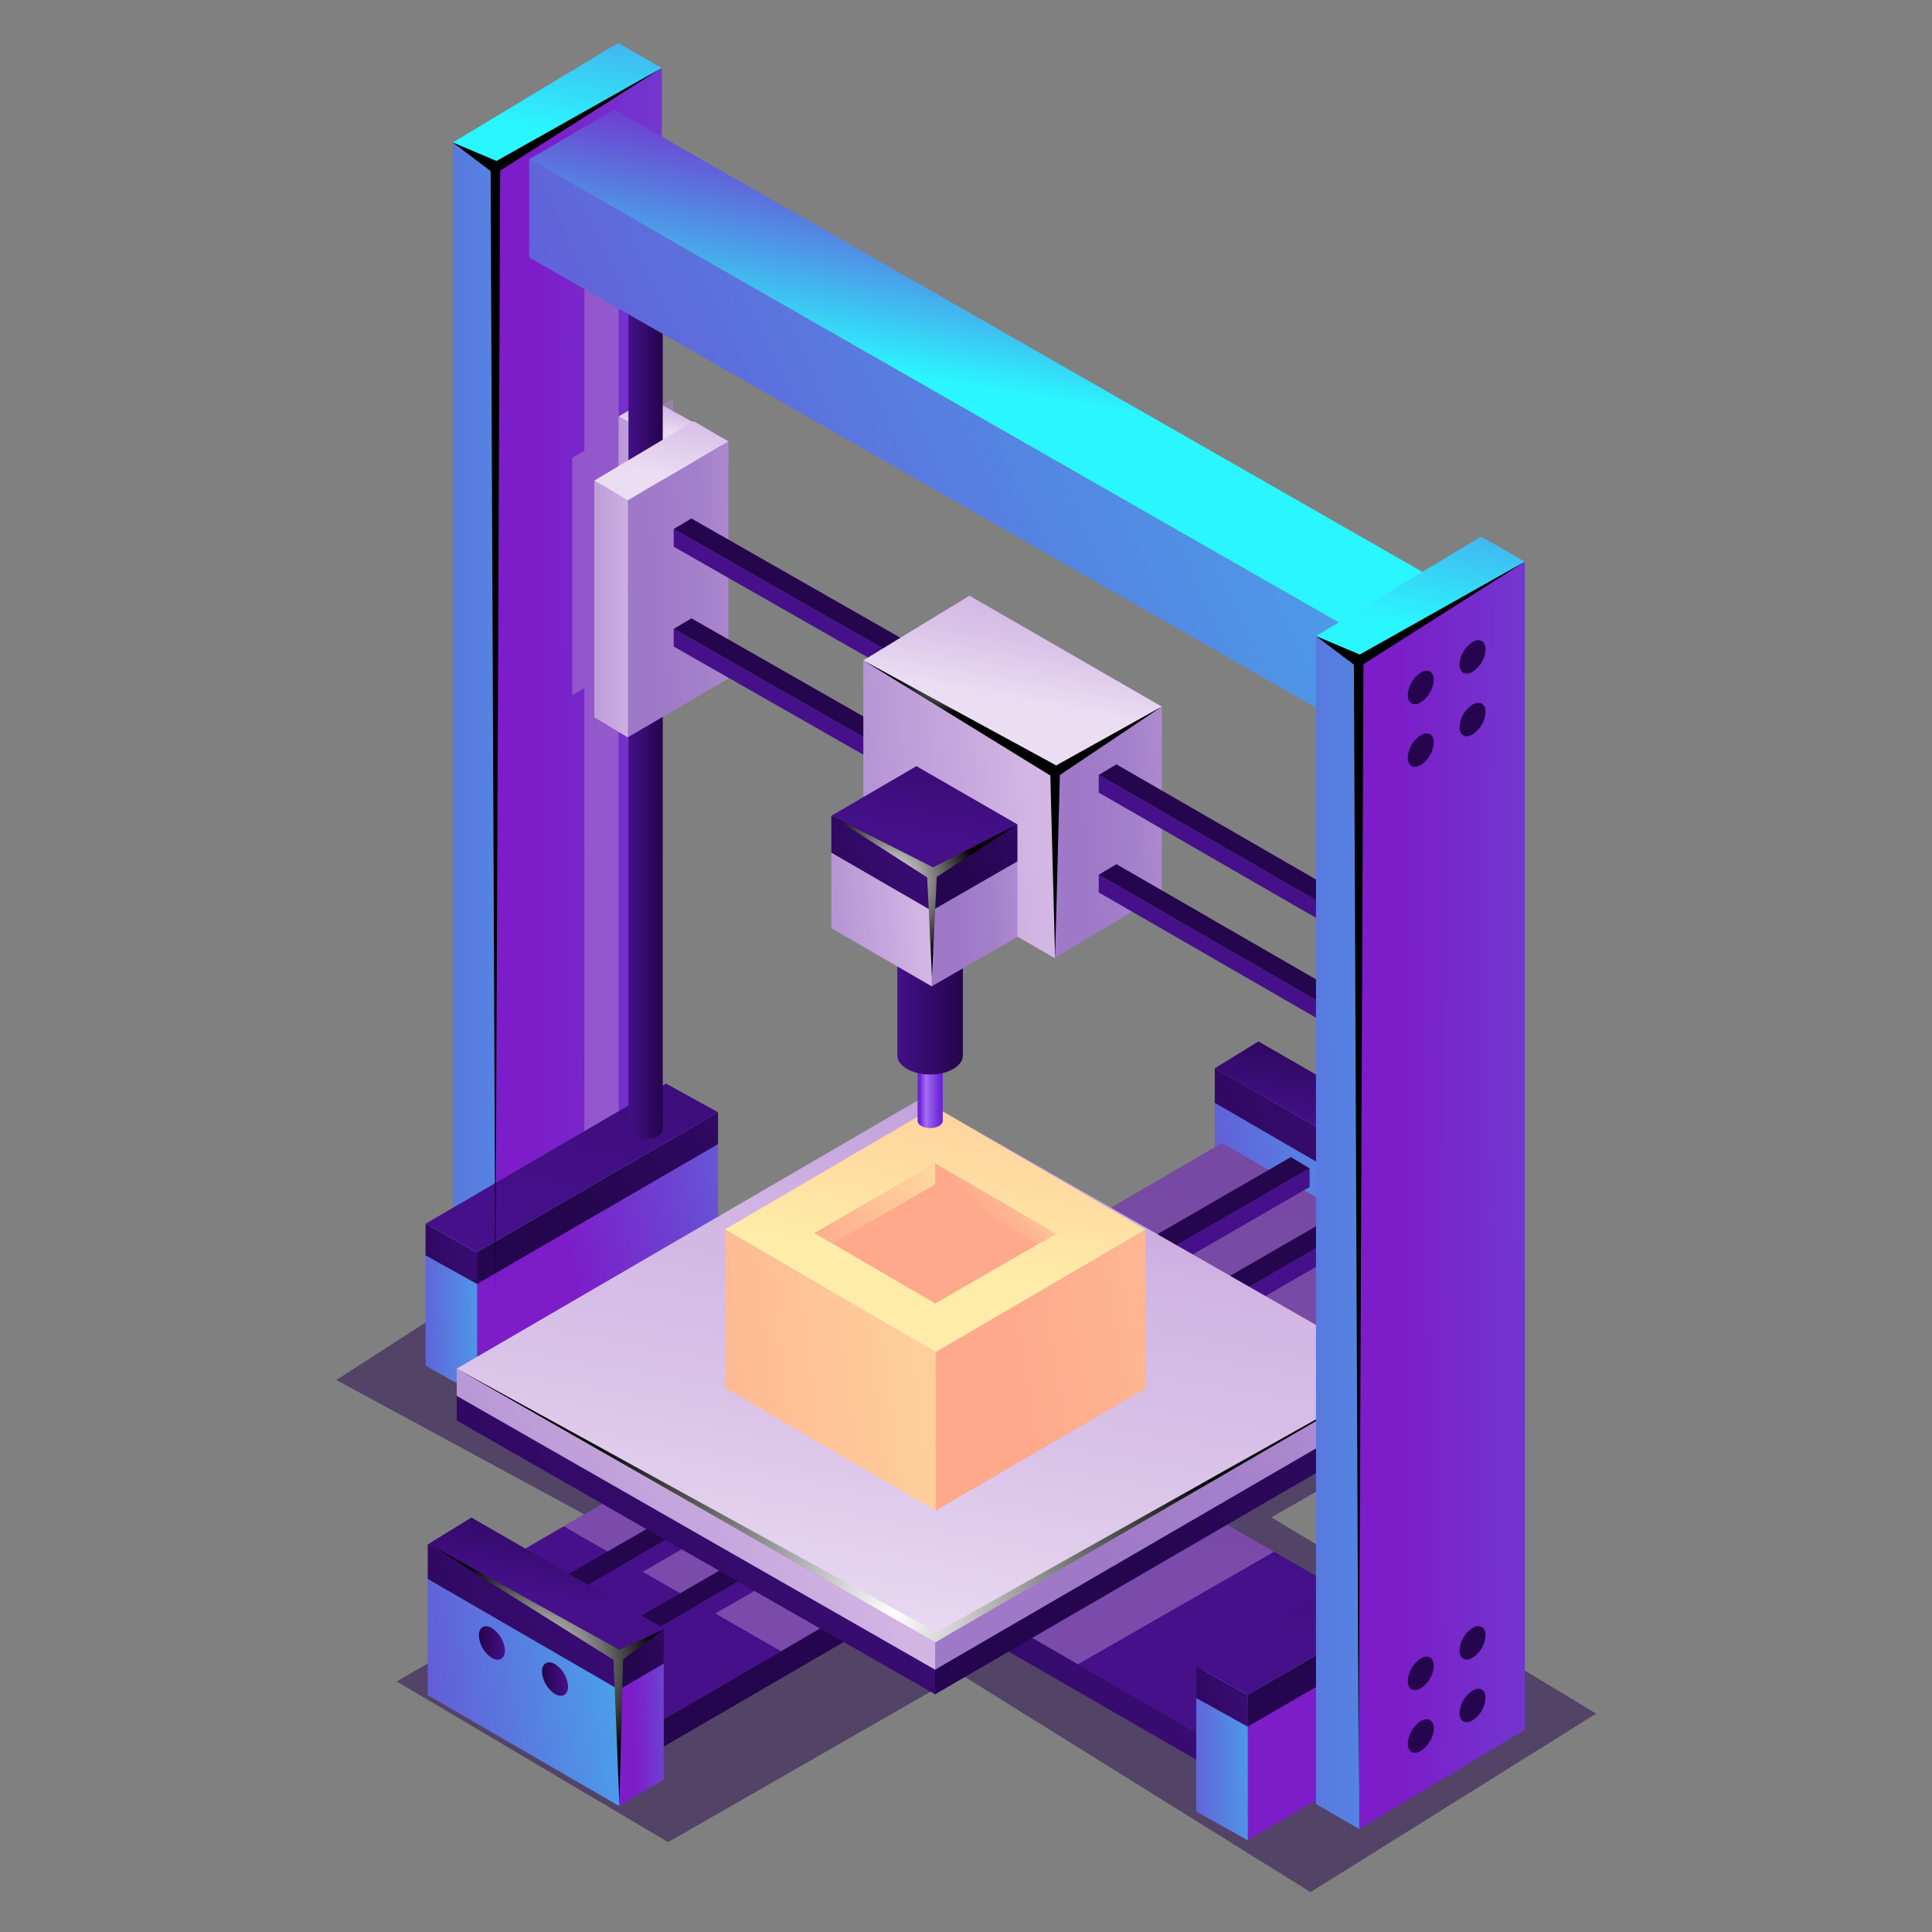 <?xml version="1.0" encoding="UTF-8"?>
<svg xmlns="http://www.w3.org/2000/svg" xmlns:xlink="http://www.w3.org/1999/xlink" width="270pt" height="270pt" viewBox="0 0 270 270" version="1.1">
<rect x="0" y="0" width="270" height="270" fill="#808080" stroke="none"/>
<defs>
<filter id="alpha" filterUnits="objectBoundingBox" x="0%" y="0%" width="100%" height="100%">
  <feColorMatrix type="matrix" in="SourceGraphic" values="0 0 0 0 1 0 0 0 0 1 0 0 0 0 1 0 0 0 1 0"/>
</filter>
<mask id="mask0">
  <g filter="url(#alpha)">
<rect x="0" y="0" width="270" height="270" style="fill:rgb(0%,0%,0%);fill-opacity:0.502;stroke:none;"/>
  </g>
</mask>
<clipPath id="clip1">
  <rect x="0" y="0" width="270" height="270"/>
</clipPath>
<g id="surface5" clip-path="url(#clip1)">
<path style=" stroke:none;fill-rule:nonzero;fill:rgb(14.51%,1.961%,30.196%);fill-opacity:1;" d="M 55.453 234.992 L 93.367 257.441 L 134.266 233.996 L 183.152 264.426 L 223.059 239.48 L 177.672 212.047 L 212.59 192.094 L 166.195 162.66 L 129.281 185.609 L 90.871 164.656 L 47 192.855 L 88.879 215.535 Z M 55.453 234.992 "/>
</g>
<linearGradient id="linear0" gradientUnits="userSpaceOnUse" x1="0.06" y1="0.517" x2="5.852" y2="0.29" gradientTransform="matrix(23.176,0,0,177.133,69.316,9.512)">
<stop offset="0.03" style="stop-color:rgb(48.627%,11.373%,78.824%);stop-opacity:1;"/>
<stop offset="0.214" style="stop-color:rgb(43.137%,25.49%,81.961%);stop-opacity:1;"/>
<stop offset="0.618" style="stop-color:rgb(29.804%,60.784%,90.98%);stop-opacity:1;"/>
<stop offset="1" style="stop-color:rgb(16.471%,96.471%,100%);stop-opacity:1;"/>
</linearGradient>
<linearGradient id="linear1" gradientUnits="userSpaceOnUse" x1="-10.064" y1="0.586" x2="11.534" y2="0.41" gradientTransform="matrix(6.043,0,0,166.738,63.305,19.902)">
<stop offset="0.03" style="stop-color:rgb(48.627%,11.373%,78.824%);stop-opacity:1;"/>
<stop offset="0.214" style="stop-color:rgb(43.137%,25.49%,81.961%);stop-opacity:1;"/>
<stop offset="0.618" style="stop-color:rgb(29.804%,60.784%,90.98%);stop-opacity:1;"/>
<stop offset="1" style="stop-color:rgb(16.471%,96.471%,100%);stop-opacity:1;"/>
</linearGradient>
<linearGradient id="linear2" gradientUnits="userSpaceOnUse" x1="1.307" y1="-2.081" x2="0.439" y2="0.697" gradientTransform="matrix(29.184,0,0,17.379,63.309,6)">
<stop offset="0.03" style="stop-color:rgb(48.627%,11.373%,78.824%);stop-opacity:1;"/>
<stop offset="0.214" style="stop-color:rgb(43.137%,25.49%,81.961%);stop-opacity:1;"/>
<stop offset="0.618" style="stop-color:rgb(29.804%,60.784%,90.98%);stop-opacity:1;"/>
<stop offset="1" style="stop-color:rgb(16.471%,96.471%,100%);stop-opacity:1;"/>
</linearGradient>
<mask id="mask1">
  <g filter="url(#alpha)">
<rect x="0" y="0" width="270" height="270" style="fill:rgb(0%,0%,0%);fill-opacity:0.502;stroke:none;"/>
  </g>
</mask>
<clipPath id="clip2">
  <rect x="0" y="0" width="270" height="270"/>
</clipPath>
<g id="surface8" clip-path="url(#clip2)">
<path style=" stroke:none;fill-rule:nonzero;fill:rgb(69.02%,52.549%,80%);fill-opacity:1;" d="M 94.059 55.754 L 86.457 60.195 L 86.457 37.449 L 81.664 37.449 L 81.664 62.992 L 79.973 63.98 L 79.973 97.137 L 81.664 96.148 L 81.664 192.145 C 81.664 192.914 82.734 193.543 84.062 193.543 C 85.391 193.543 86.465 192.918 86.465 192.145 L 86.465 93.348 L 94.062 88.91 Z M 94.059 55.754 "/>
</g>
<linearGradient id="linear3" gradientUnits="userSpaceOnUse" x1="0.229" y1="0.524" x2="3.793" y2="0.212" gradientTransform="matrix(6.285,0,0,21.488,196.461,165.438)">
<stop offset="0.03" style="stop-color:rgb(48.627%,11.373%,78.824%);stop-opacity:1;"/>
<stop offset="0.214" style="stop-color:rgb(43.137%,25.49%,81.961%);stop-opacity:1;"/>
<stop offset="0.618" style="stop-color:rgb(29.804%,60.784%,90.98%);stop-opacity:1;"/>
<stop offset="1" style="stop-color:rgb(16.471%,96.471%,100%);stop-opacity:1;"/>
</linearGradient>
<linearGradient id="linear4" gradientUnits="userSpaceOnUse" x1="-1.055" y1="0.781" x2="2.124" y2="0.207" gradientTransform="matrix(26.758,0,0,33.234,169.766,153.691)">
<stop offset="0.03" style="stop-color:rgb(48.627%,11.373%,78.824%);stop-opacity:1;"/>
<stop offset="0.214" style="stop-color:rgb(43.137%,25.49%,81.961%);stop-opacity:1;"/>
<stop offset="0.618" style="stop-color:rgb(29.804%,60.784%,90.98%);stop-opacity:1;"/>
<stop offset="1" style="stop-color:rgb(16.471%,96.471%,100%);stop-opacity:1;"/>
</linearGradient>
<linearGradient id="linear5" gradientUnits="userSpaceOnUse" x1="0.726" y1="-0.24" x2="0.483" y2="0.558" gradientTransform="matrix(32.98,0,0,19.18,169.766,149.938)">
<stop offset="0.03" style="stop-color:rgb(48.627%,11.373%,78.824%);stop-opacity:1;"/>
<stop offset="0.214" style="stop-color:rgb(43.137%,25.49%,81.961%);stop-opacity:1;"/>
<stop offset="0.618" style="stop-color:rgb(29.804%,60.784%,90.98%);stop-opacity:1;"/>
<stop offset="1" style="stop-color:rgb(16.471%,96.471%,100%);stop-opacity:1;"/>
</linearGradient>
<linearGradient id="linear6" gradientUnits="userSpaceOnUse" x1="0.32" y1="0.547" x2="2.685" y2="-0.072" gradientTransform="matrix(33.699,0,0,38.547,66.645,156.332)">
<stop offset="0.03" style="stop-color:rgb(48.627%,11.373%,78.824%);stop-opacity:1;"/>
<stop offset="0.214" style="stop-color:rgb(43.137%,25.49%,81.961%);stop-opacity:1;"/>
<stop offset="0.618" style="stop-color:rgb(29.804%,60.784%,90.98%);stop-opacity:1;"/>
<stop offset="1" style="stop-color:rgb(16.471%,96.471%,100%);stop-opacity:1;"/>
</linearGradient>
<linearGradient id="linear7" gradientUnits="userSpaceOnUse" x1="-1.735" y1="0.657" x2="2.836" y2="0.336" gradientTransform="matrix(7.203,0,0,22.965,59.473,171.914)">
<stop offset="0.03" style="stop-color:rgb(48.627%,11.373%,78.824%);stop-opacity:1;"/>
<stop offset="0.214" style="stop-color:rgb(43.137%,25.49%,81.961%);stop-opacity:1;"/>
<stop offset="0.618" style="stop-color:rgb(29.804%,60.784%,90.98%);stop-opacity:1;"/>
<stop offset="1" style="stop-color:rgb(16.471%,96.471%,100%);stop-opacity:1;"/>
</linearGradient>
<linearGradient id="linear8" gradientUnits="userSpaceOnUse" x1="1.319" y1="-2.206" x2="0.438" y2="0.706" gradientTransform="matrix(40.871,0,0,23.57,59.473,152.32)">
<stop offset="0.03" style="stop-color:rgb(48.627%,11.373%,78.824%);stop-opacity:1;"/>
<stop offset="0.214" style="stop-color:rgb(43.137%,25.49%,81.961%);stop-opacity:1;"/>
<stop offset="0.618" style="stop-color:rgb(29.804%,60.784%,90.98%);stop-opacity:1;"/>
<stop offset="1" style="stop-color:rgb(16.471%,96.471%,100%);stop-opacity:1;"/>
</linearGradient>
<linearGradient id="linear9" gradientUnits="userSpaceOnUse" x1="0.338" y1="0.568" x2="2.475" y2="-0.33" gradientTransform="matrix(33.699,0,0,24.008,66.645,155.441)">
<stop offset="0" style="stop-color:rgb(14.51%,1.961%,30.196%);stop-opacity:1;"/>
<stop offset="1" style="stop-color:rgb(27.059%,6.275%,54.118%);stop-opacity:1;"/>
</linearGradient>
<linearGradient id="linear10" gradientUnits="userSpaceOnUse" x1="-1.046" y1="0.796" x2="2.115" y2="0.19" gradientTransform="matrix(7.203,0,0,8.426,59.473,171.023)">
<stop offset="0" style="stop-color:rgb(14.51%,1.961%,30.196%);stop-opacity:1;"/>
<stop offset="1" style="stop-color:rgb(27.059%,6.275%,54.118%);stop-opacity:1;"/>
</linearGradient>
<linearGradient id="linear11" gradientUnits="userSpaceOnUse" x1="1.319" y1="-2.206" x2="0.438" y2="0.706" gradientTransform="matrix(40.871,0,0,23.57,59.473,151.43)">
<stop offset="0" style="stop-color:rgb(14.51%,1.961%,30.196%);stop-opacity:1;"/>
<stop offset="1" style="stop-color:rgb(27.059%,6.275%,54.118%);stop-opacity:1;"/>
</linearGradient>
<linearGradient id="linear12" gradientUnits="userSpaceOnUse" x1="0.338" y1="0.568" x2="2.475" y2="-0.329" gradientTransform="matrix(27.41,0,0,19.543,167.48,226.566)">
<stop offset="0" style="stop-color:rgb(14.51%,1.961%,30.196%);stop-opacity:1;"/>
<stop offset="1" style="stop-color:rgb(27.059%,6.275%,54.118%);stop-opacity:1;"/>
</linearGradient>
<linearGradient id="linear13" gradientUnits="userSpaceOnUse" x1="-0.843" y1="0.987" x2="1.902" y2="-0.008" gradientTransform="matrix(90.586,0,0,56,76.914,190.105)">
<stop offset="0" style="stop-color:rgb(14.51%,1.961%,30.196%);stop-opacity:1;"/>
<stop offset="1" style="stop-color:rgb(27.059%,6.275%,54.118%);stop-opacity:1;"/>
</linearGradient>
<linearGradient id="linear14" gradientUnits="userSpaceOnUse" x1="0.763" y1="-0.372" x2="0.48" y2="0.566" gradientTransform="matrix(117.98,0,0,67.922,76.914,174.359)">
<stop offset="0" style="stop-color:rgb(14.51%,1.961%,30.196%);stop-opacity:1;"/>
<stop offset="1" style="stop-color:rgb(27.059%,6.275%,54.118%);stop-opacity:1;"/>
</linearGradient>
<mask id="mask2">
  <g filter="url(#alpha)">
<rect x="0" y="0" width="270" height="270" style="fill:rgb(0%,0%,0%);fill-opacity:0.502;stroke:none;"/>
  </g>
</mask>
<clipPath id="clip3">
  <rect x="0" y="0" width="270" height="270"/>
</clipPath>
<g id="surface11" clip-path="url(#clip3)">
<path style=" stroke:none;fill-rule:nonzero;fill:rgb(69.02%,52.549%,80%);fill-opacity:1;" d="M 178.055 216.859 L 104.273 174.359 L 76.918 190.102 L 150.656 232.578 Z M 178.055 216.859 "/>
</g>
<linearGradient id="linear15" gradientUnits="userSpaceOnUse" x1="0.051" y1="0.517" x2="5.953" y2="0.292" gradientTransform="matrix(4.535,0,0,35.625,97.234,61.68)">
<stop offset="0" style="stop-color:rgb(62.353%,47.451%,78.431%);stop-opacity:1;"/>
<stop offset="0.137" style="stop-color:rgb(64.314%,49.804%,79.216%);stop-opacity:1;"/>
<stop offset="0.329" style="stop-color:rgb(70.588%,56.863%,82.745%);stop-opacity:1;"/>
<stop offset="0.553" style="stop-color:rgb(80.392%,68.627%,88.235%);stop-opacity:1;"/>
<stop offset="0.581" style="stop-color:rgb(81.961%,70.588%,89.02%);stop-opacity:1;"/>
<stop offset="0.764" style="stop-color:rgb(85.49%,76.471%,90.98%);stop-opacity:1;"/>
<stop offset="1" style="stop-color:rgb(92.157%,87.059%,95.294%);stop-opacity:1;"/>
</linearGradient>
<linearGradient id="linear16" gradientUnits="userSpaceOnUse" x1="-1.879" y1="0.648" x2="2.986" y2="0.345" gradientTransform="matrix(10.859,0,0,39.102,86.438,58.203)">
<stop offset="0" style="stop-color:rgb(62.353%,47.451%,78.431%);stop-opacity:1;"/>
<stop offset="0.137" style="stop-color:rgb(64.314%,49.804%,79.216%);stop-opacity:1;"/>
<stop offset="0.329" style="stop-color:rgb(70.588%,56.863%,82.745%);stop-opacity:1;"/>
<stop offset="0.553" style="stop-color:rgb(80.392%,68.627%,88.235%);stop-opacity:1;"/>
<stop offset="0.581" style="stop-color:rgb(81.961%,70.588%,89.02%);stop-opacity:1;"/>
<stop offset="0.764" style="stop-color:rgb(85.49%,76.471%,90.98%);stop-opacity:1;"/>
<stop offset="1" style="stop-color:rgb(92.157%,87.059%,95.294%);stop-opacity:1;"/>
</linearGradient>
<linearGradient id="linear17" gradientUnits="userSpaceOnUse" x1="0.796" y1="-0.516" x2="0.478" y2="0.581" gradientTransform="matrix(15.332,0,0,8.484,86.438,55.668)">
<stop offset="0" style="stop-color:rgb(62.353%,47.451%,78.431%);stop-opacity:1;"/>
<stop offset="0.137" style="stop-color:rgb(64.314%,49.804%,79.216%);stop-opacity:1;"/>
<stop offset="0.329" style="stop-color:rgb(70.588%,56.863%,82.745%);stop-opacity:1;"/>
<stop offset="0.553" style="stop-color:rgb(80.392%,68.627%,88.235%);stop-opacity:1;"/>
<stop offset="0.581" style="stop-color:rgb(81.961%,70.588%,89.02%);stop-opacity:1;"/>
<stop offset="0.764" style="stop-color:rgb(85.49%,76.471%,90.98%);stop-opacity:1;"/>
<stop offset="1" style="stop-color:rgb(92.157%,87.059%,95.294%);stop-opacity:1;"/>
</linearGradient>
<linearGradient id="linear18" gradientUnits="userSpaceOnUse" x1="0.32" y1="0.547" x2="2.685" y2="-0.072" gradientTransform="matrix(33.703,0,0,38.543,174.344,218.637)">
<stop offset="0.03" style="stop-color:rgb(48.627%,11.373%,78.824%);stop-opacity:1;"/>
<stop offset="0.214" style="stop-color:rgb(43.137%,25.49%,81.961%);stop-opacity:1;"/>
<stop offset="0.618" style="stop-color:rgb(29.804%,60.784%,90.98%);stop-opacity:1;"/>
<stop offset="1" style="stop-color:rgb(16.471%,96.471%,100%);stop-opacity:1;"/>
</linearGradient>
<linearGradient id="linear19" gradientUnits="userSpaceOnUse" x1="-1.735" y1="0.657" x2="2.836" y2="0.336" gradientTransform="matrix(7.207,0,0,22.965,167.172,234.219)">
<stop offset="0.03" style="stop-color:rgb(48.627%,11.373%,78.824%);stop-opacity:1;"/>
<stop offset="0.214" style="stop-color:rgb(43.137%,25.49%,81.961%);stop-opacity:1;"/>
<stop offset="0.618" style="stop-color:rgb(29.804%,60.784%,90.98%);stop-opacity:1;"/>
<stop offset="1" style="stop-color:rgb(16.471%,96.471%,100%);stop-opacity:1;"/>
</linearGradient>
<linearGradient id="linear20" gradientUnits="userSpaceOnUse" x1="1.319" y1="-2.206" x2="0.438" y2="0.706" gradientTransform="matrix(40.867,0,0,23.57,167.172,214.625)">
<stop offset="0.03" style="stop-color:rgb(48.627%,11.373%,78.824%);stop-opacity:1;"/>
<stop offset="0.214" style="stop-color:rgb(43.137%,25.49%,81.961%);stop-opacity:1;"/>
<stop offset="0.618" style="stop-color:rgb(29.804%,60.784%,90.98%);stop-opacity:1;"/>
<stop offset="1" style="stop-color:rgb(16.471%,96.471%,100%);stop-opacity:1;"/>
</linearGradient>
<linearGradient id="linear21" gradientUnits="userSpaceOnUse" x1="0.338" y1="0.568" x2="2.475" y2="-0.33" gradientTransform="matrix(33.703,0,0,24.008,174.344,217.305)">
<stop offset="0" style="stop-color:rgb(14.51%,1.961%,30.196%);stop-opacity:1;"/>
<stop offset="1" style="stop-color:rgb(27.059%,6.275%,54.118%);stop-opacity:1;"/>
</linearGradient>
<linearGradient id="linear22" gradientUnits="userSpaceOnUse" x1="-1.046" y1="0.796" x2="2.115" y2="0.19" gradientTransform="matrix(7.207,0,0,8.43,167.172,232.883)">
<stop offset="0" style="stop-color:rgb(14.51%,1.961%,30.196%);stop-opacity:1;"/>
<stop offset="1" style="stop-color:rgb(27.059%,6.275%,54.118%);stop-opacity:1;"/>
</linearGradient>
<linearGradient id="linear23" gradientUnits="userSpaceOnUse" x1="1.319" y1="-2.206" x2="0.438" y2="0.706" gradientTransform="matrix(40.867,0,0,23.57,167.172,213.289)">
<stop offset="0" style="stop-color:rgb(14.51%,1.961%,30.196%);stop-opacity:1;"/>
<stop offset="1" style="stop-color:rgb(27.059%,6.275%,54.118%);stop-opacity:1;"/>
</linearGradient>
<linearGradient id="linear24" gradientUnits="userSpaceOnUse" x1="0.981" y1="0.5" x2="-0.037" y2="0.5" gradientTransform="matrix(4.801,0,0,125.559,87.824,33.668)">
<stop offset="0" style="stop-color:rgb(14.51%,1.961%,30.196%);stop-opacity:1;"/>
<stop offset="1" style="stop-color:rgb(27.059%,6.275%,54.118%);stop-opacity:1;"/>
</linearGradient>
<linearGradient id="linear25" gradientUnits="userSpaceOnUse" x1="0.248" y1="0.526" x2="3.559" y2="0.188" gradientTransform="matrix(14.082,0,0,41.383,87.691,61.68)">
<stop offset="0" style="stop-color:rgb(62.353%,47.451%,78.431%);stop-opacity:1;"/>
<stop offset="0.137" style="stop-color:rgb(64.314%,49.804%,79.216%);stop-opacity:1;"/>
<stop offset="0.329" style="stop-color:rgb(70.588%,56.863%,82.745%);stop-opacity:1;"/>
<stop offset="0.553" style="stop-color:rgb(80.392%,68.627%,88.235%);stop-opacity:1;"/>
<stop offset="0.581" style="stop-color:rgb(81.961%,70.588%,89.02%);stop-opacity:1;"/>
<stop offset="0.764" style="stop-color:rgb(85.49%,76.471%,90.98%);stop-opacity:1;"/>
<stop offset="1" style="stop-color:rgb(92.157%,87.059%,95.294%);stop-opacity:1;"/>
</linearGradient>
<linearGradient id="linear26" gradientUnits="userSpaceOnUse" x1="-3.234" y1="0.609" x2="4.403" y2="0.386" gradientTransform="matrix(4.695,0,0,35.902,83.059,67.16)">
<stop offset="0" style="stop-color:rgb(62.353%,47.451%,78.431%);stop-opacity:1;"/>
<stop offset="0.137" style="stop-color:rgb(64.314%,49.804%,79.216%);stop-opacity:1;"/>
<stop offset="0.329" style="stop-color:rgb(70.588%,56.863%,82.745%);stop-opacity:1;"/>
<stop offset="0.553" style="stop-color:rgb(80.392%,68.627%,88.235%);stop-opacity:1;"/>
<stop offset="0.581" style="stop-color:rgb(81.961%,70.588%,89.02%);stop-opacity:1;"/>
<stop offset="0.764" style="stop-color:rgb(85.49%,76.471%,90.98%);stop-opacity:1;"/>
<stop offset="1" style="stop-color:rgb(92.157%,87.059%,95.294%);stop-opacity:1;"/>
</linearGradient>
<linearGradient id="linear27" gradientUnits="userSpaceOnUse" x1="1.259" y1="-1.947" x2="0.443" y2="0.689" gradientTransform="matrix(18.715,0,0,11.047,83.059,58.863)">
<stop offset="0" style="stop-color:rgb(62.353%,47.451%,78.431%);stop-opacity:1;"/>
<stop offset="0.137" style="stop-color:rgb(64.314%,49.804%,79.216%);stop-opacity:1;"/>
<stop offset="0.329" style="stop-color:rgb(70.588%,56.863%,82.745%);stop-opacity:1;"/>
<stop offset="0.553" style="stop-color:rgb(80.392%,68.627%,88.235%);stop-opacity:1;"/>
<stop offset="0.581" style="stop-color:rgb(81.961%,70.588%,89.02%);stop-opacity:1;"/>
<stop offset="0.764" style="stop-color:rgb(85.49%,76.471%,90.98%);stop-opacity:1;"/>
<stop offset="1" style="stop-color:rgb(92.157%,87.059%,95.294%);stop-opacity:1;"/>
</linearGradient>
<linearGradient id="linear28" gradientUnits="userSpaceOnUse" x1="0.341" y1="0.577" x2="2.428" y2="-0.437" gradientTransform="matrix(109.555,0,0,67.52,91.609,177.242)">
<stop offset="0" style="stop-color:rgb(14.51%,1.961%,30.196%);stop-opacity:1;"/>
<stop offset="1" style="stop-color:rgb(27.059%,6.275%,54.118%);stop-opacity:1;"/>
</linearGradient>
<linearGradient id="linear29" gradientUnits="userSpaceOnUse" x1="1.285" y1="-2.077" x2="0.441" y2="0.695" gradientTransform="matrix(139.883,0,0,81.172,61.281,159.766)">
<stop offset="0" style="stop-color:rgb(14.51%,1.961%,30.196%);stop-opacity:1;"/>
<stop offset="1" style="stop-color:rgb(27.059%,6.275%,54.118%);stop-opacity:1;"/>
</linearGradient>
<mask id="mask3">
  <g filter="url(#alpha)">
<rect x="0" y="0" width="270" height="270" style="fill:rgb(0%,0%,0%);fill-opacity:0.502;stroke:none;"/>
  </g>
</mask>
<clipPath id="clip4">
  <rect x="0" y="0" width="270" height="270"/>
</clipPath>
<g id="surface14" clip-path="url(#clip4)">
<path style=" stroke:none;fill-rule:nonzero;fill:rgb(69.02%,52.549%,80%);fill-opacity:1;" d="M 109.129 230.758 L 201.16 177.238 L 170.777 159.766 L 78.777 213.301 Z M 109.129 230.758 "/>
</g>
<linearGradient id="linear30" gradientUnits="userSpaceOnUse" x1="-13.783" y1="0.579" x2="-11.705" y2="-0.457" gradientTransform="matrix(109.645,0,0,65.875,73.375,163.273)">
<stop offset="0" style="stop-color:rgb(14.51%,1.961%,30.196%);stop-opacity:1;"/>
<stop offset="1" style="stop-color:rgb(27.059%,6.275%,54.118%);stop-opacity:1;"/>
</linearGradient>
<linearGradient id="linear31" gradientUnits="userSpaceOnUse" x1="-595.14" y1="0.734" x2="-591.74" y2="0.256" gradientTransform="matrix(2.605,0,0,4.156,70.777,224.992)">
<stop offset="0" style="stop-color:rgb(14.51%,1.961%,30.196%);stop-opacity:1;"/>
<stop offset="1" style="stop-color:rgb(27.059%,6.275%,54.118%);stop-opacity:1;"/>
</linearGradient>
<linearGradient id="linear32" gradientUnits="userSpaceOnUse" x1="-12.334" y1="-2.682" x2="-13.371" y2="0.741" gradientTransform="matrix(112.246,0,0,64.828,70.773,161.711)">
<stop offset="0" style="stop-color:rgb(14.51%,1.961%,30.196%);stop-opacity:1;"/>
<stop offset="1" style="stop-color:rgb(27.059%,6.275%,54.118%);stop-opacity:1;"/>
</linearGradient>
<linearGradient id="linear33" gradientUnits="userSpaceOnUse" x1="-13.783" y1="0.579" x2="-11.705" y2="-0.457" gradientTransform="matrix(109.645,0,0,65.879,83.492,169.113)">
<stop offset="0" style="stop-color:rgb(14.51%,1.961%,30.196%);stop-opacity:1;"/>
<stop offset="1" style="stop-color:rgb(27.059%,6.275%,54.118%);stop-opacity:1;"/>
</linearGradient>
<linearGradient id="linear34" gradientUnits="userSpaceOnUse" x1="-595.14" y1="0.734" x2="-591.739" y2="0.256" gradientTransform="matrix(2.609,0,0,4.156,80.891,230.836)">
<stop offset="0" style="stop-color:rgb(14.51%,1.961%,30.196%);stop-opacity:1;"/>
<stop offset="1" style="stop-color:rgb(27.059%,6.275%,54.118%);stop-opacity:1;"/>
</linearGradient>
<linearGradient id="linear35" gradientUnits="userSpaceOnUse" x1="-12.334" y1="-2.682" x2="-13.371" y2="0.741" gradientTransform="matrix(112.246,0,0,64.824,80.891,167.559)">
<stop offset="0" style="stop-color:rgb(14.51%,1.961%,30.196%);stop-opacity:1;"/>
<stop offset="1" style="stop-color:rgb(27.059%,6.275%,54.118%);stop-opacity:1;"/>
</linearGradient>
<linearGradient id="linear36" gradientUnits="userSpaceOnUse" x1="0.34" y1="0.575" x2="2.439" y2="-0.407" gradientTransform="matrix(64.887,0,0,41.512,130.668,195.277)">
<stop offset="0" style="stop-color:rgb(14.51%,1.961%,30.196%);stop-opacity:1;"/>
<stop offset="1" style="stop-color:rgb(27.059%,6.275%,54.118%);stop-opacity:1;"/>
</linearGradient>
<linearGradient id="linear37" gradientUnits="userSpaceOnUse" x1="-0.849" y1="0.981" x2="1.909" y2="-0.002" gradientTransform="matrix(66.859,0,0,42.07,63.828,194.719)">
<stop offset="0" style="stop-color:rgb(14.51%,1.961%,30.196%);stop-opacity:1;"/>
<stop offset="1" style="stop-color:rgb(27.059%,6.275%,54.118%);stop-opacity:1;"/>
</linearGradient>
<linearGradient id="linear38" gradientUnits="userSpaceOnUse" x1="1.009" y1="-1.181" x2="0.461" y2="0.627" gradientTransform="matrix(131.727,0,0,75.961,63.828,157.004)">
<stop offset="0" style="stop-color:rgb(14.51%,1.961%,30.196%);stop-opacity:1;"/>
<stop offset="1" style="stop-color:rgb(27.059%,6.275%,54.118%);stop-opacity:1;"/>
</linearGradient>
<linearGradient id="linear39" gradientUnits="userSpaceOnUse" x1="0.34" y1="0.575" x2="2.439" y2="-0.407" gradientTransform="matrix(64.887,0,0,41.516,130.668,191.828)">
<stop offset="0" style="stop-color:rgb(62.353%,47.451%,78.431%);stop-opacity:1;"/>
<stop offset="0.137" style="stop-color:rgb(64.314%,49.804%,79.216%);stop-opacity:1;"/>
<stop offset="0.329" style="stop-color:rgb(70.588%,56.863%,82.745%);stop-opacity:1;"/>
<stop offset="0.553" style="stop-color:rgb(80.392%,68.627%,88.235%);stop-opacity:1;"/>
<stop offset="0.581" style="stop-color:rgb(81.961%,70.588%,89.02%);stop-opacity:1;"/>
<stop offset="0.764" style="stop-color:rgb(85.49%,76.471%,90.98%);stop-opacity:1;"/>
<stop offset="1" style="stop-color:rgb(92.157%,87.059%,95.294%);stop-opacity:1;"/>
</linearGradient>
<linearGradient id="linear40" gradientUnits="userSpaceOnUse" x1="-0.849" y1="0.981" x2="1.909" y2="-0.002" gradientTransform="matrix(66.859,0,0,42.07,63.828,191.273)">
<stop offset="0" style="stop-color:rgb(62.353%,47.451%,78.431%);stop-opacity:1;"/>
<stop offset="0.137" style="stop-color:rgb(64.314%,49.804%,79.216%);stop-opacity:1;"/>
<stop offset="0.329" style="stop-color:rgb(70.588%,56.863%,82.745%);stop-opacity:1;"/>
<stop offset="0.553" style="stop-color:rgb(80.392%,68.627%,88.235%);stop-opacity:1;"/>
<stop offset="0.581" style="stop-color:rgb(81.961%,70.588%,89.02%);stop-opacity:1;"/>
<stop offset="0.764" style="stop-color:rgb(85.49%,76.471%,90.98%);stop-opacity:1;"/>
<stop offset="1" style="stop-color:rgb(92.157%,87.059%,95.294%);stop-opacity:1;"/>
</linearGradient>
<linearGradient id="linear41" gradientUnits="userSpaceOnUse" x1="0.887" y1="-0.778" x2="0.34" y2="1.03" gradientTransform="matrix(131.727,0,0,75.961,63.828,153.555)">
<stop offset="0" style="stop-color:rgb(62.353%,47.451%,78.431%);stop-opacity:1;"/>
<stop offset="0.137" style="stop-color:rgb(64.314%,49.804%,79.216%);stop-opacity:1;"/>
<stop offset="0.329" style="stop-color:rgb(70.588%,56.863%,82.745%);stop-opacity:1;"/>
<stop offset="0.553" style="stop-color:rgb(80.392%,68.627%,88.235%);stop-opacity:1;"/>
<stop offset="0.581" style="stop-color:rgb(81.961%,70.588%,89.02%);stop-opacity:1;"/>
<stop offset="0.764" style="stop-color:rgb(85.49%,76.471%,90.98%);stop-opacity:1;"/>
<stop offset="1" style="stop-color:rgb(92.157%,87.059%,95.294%);stop-opacity:1;"/>
</linearGradient>
<radialGradient id="radial0" gradientUnits="userSpaceOnUse" cx="0.369" cy="0.903" fx="0.369" fy="0.903" r="1.268" gradientTransform="matrix(38.201,0,0,38.25,110.591,191.27)">
<stop offset="0" style="stop-color:rgb(100%,100%,100%);stop-opacity:1;"/>
<stop offset="1" style="stop-color:rgb(0%,0%,0%);stop-opacity:1;"/>
</radialGradient>
<linearGradient id="linear42" gradientUnits="userSpaceOnUse" x1="0.229" y1="0.524" x2="3.793" y2="0.212" gradientTransform="matrix(6.285,0,0,21.488,86.477,230.914)">
<stop offset="0.03" style="stop-color:rgb(48.627%,11.373%,78.824%);stop-opacity:1;"/>
<stop offset="0.214" style="stop-color:rgb(43.137%,25.49%,81.961%);stop-opacity:1;"/>
<stop offset="0.618" style="stop-color:rgb(29.804%,60.784%,90.98%);stop-opacity:1;"/>
<stop offset="1" style="stop-color:rgb(16.471%,96.471%,100%);stop-opacity:1;"/>
</linearGradient>
<linearGradient id="linear43" gradientUnits="userSpaceOnUse" x1="-1.055" y1="0.781" x2="2.124" y2="0.207" gradientTransform="matrix(26.754,0,0,33.234,59.781,219.168)">
<stop offset="0.03" style="stop-color:rgb(48.627%,11.373%,78.824%);stop-opacity:1;"/>
<stop offset="0.214" style="stop-color:rgb(43.137%,25.49%,81.961%);stop-opacity:1;"/>
<stop offset="0.618" style="stop-color:rgb(29.804%,60.784%,90.98%);stop-opacity:1;"/>
<stop offset="1" style="stop-color:rgb(16.471%,96.471%,100%);stop-opacity:1;"/>
</linearGradient>
<linearGradient id="linear44" gradientUnits="userSpaceOnUse" x1="0.726" y1="-0.24" x2="0.483" y2="0.558" gradientTransform="matrix(32.98,0,0,19.18,59.781,215.414)">
<stop offset="0.03" style="stop-color:rgb(48.627%,11.373%,78.824%);stop-opacity:1;"/>
<stop offset="0.214" style="stop-color:rgb(43.137%,25.49%,81.961%);stop-opacity:1;"/>
<stop offset="0.618" style="stop-color:rgb(29.804%,60.784%,90.98%);stop-opacity:1;"/>
<stop offset="1" style="stop-color:rgb(16.471%,96.471%,100%);stop-opacity:1;"/>
</linearGradient>
<linearGradient id="linear45" gradientUnits="userSpaceOnUse" x1="0.311" y1="0.541" x2="2.792" y2="-0.003" gradientTransform="matrix(6.285,0,0,8.578,86.477,227.578)">
<stop offset="0" style="stop-color:rgb(14.51%,1.961%,30.196%);stop-opacity:1;"/>
<stop offset="1" style="stop-color:rgb(27.059%,6.275%,54.118%);stop-opacity:1;"/>
</linearGradient>
<linearGradient id="linear46" gradientUnits="userSpaceOnUse" x1="-0.89" y1="0.91" x2="1.952" y2="0.072" gradientTransform="matrix(26.754,0,0,20.332,59.781,215.824)">
<stop offset="0" style="stop-color:rgb(14.51%,1.961%,30.196%);stop-opacity:1;"/>
<stop offset="1" style="stop-color:rgb(27.059%,6.275%,54.118%);stop-opacity:1;"/>
</linearGradient>
<linearGradient id="linear47" gradientUnits="userSpaceOnUse" x1="0.726" y1="-0.24" x2="0.483" y2="0.558" gradientTransform="matrix(32.98,0,0,19.18,59.781,212.078)">
<stop offset="0" style="stop-color:rgb(14.51%,1.961%,30.196%);stop-opacity:1;"/>
<stop offset="1" style="stop-color:rgb(27.059%,6.275%,54.118%);stop-opacity:1;"/>
</linearGradient>
<linearGradient id="linear48" gradientUnits="userSpaceOnUse" x1="0.311" y1="0.541" x2="2.792" y2="-0.003" gradientTransform="matrix(6.285,0,0,8.582,196.461,161.043)">
<stop offset="0" style="stop-color:rgb(14.51%,1.961%,30.196%);stop-opacity:1;"/>
<stop offset="1" style="stop-color:rgb(27.059%,6.275%,54.118%);stop-opacity:1;"/>
</linearGradient>
<linearGradient id="linear49" gradientUnits="userSpaceOnUse" x1="-0.89" y1="0.91" x2="1.952" y2="0.072" gradientTransform="matrix(26.758,0,0,20.332,169.766,149.293)">
<stop offset="0" style="stop-color:rgb(14.51%,1.961%,30.196%);stop-opacity:1;"/>
<stop offset="1" style="stop-color:rgb(27.059%,6.275%,54.118%);stop-opacity:1;"/>
</linearGradient>
<linearGradient id="linear50" gradientUnits="userSpaceOnUse" x1="0.694" y1="-0.133" x2="0.45" y2="0.665" gradientTransform="matrix(32.984,0,0,19.18,169.766,145.539)">
<stop offset="0" style="stop-color:rgb(14.51%,1.961%,30.196%);stop-opacity:1;"/>
<stop offset="1" style="stop-color:rgb(27.059%,6.275%,54.118%);stop-opacity:1;"/>
</linearGradient>
<linearGradient id="linear51" gradientUnits="userSpaceOnUse" x1="0" y1="0.5" x2="1" y2="0.5" gradientTransform="matrix(3.641,0,0,4.438,66.922,227.387)">
<stop offset="0" style="stop-color:rgb(14.51%,1.961%,30.196%);stop-opacity:1;"/>
<stop offset="1" style="stop-color:rgb(27.059%,6.275%,54.118%);stop-opacity:1;"/>
</linearGradient>
<linearGradient id="linear52" gradientUnits="userSpaceOnUse" x1="0" y1="0.5" x2="1" y2="0.5" gradientTransform="matrix(3.641,0,0,4.438,75.746,232.43)">
<stop offset="0" style="stop-color:rgb(14.51%,1.961%,30.196%);stop-opacity:1;"/>
<stop offset="1" style="stop-color:rgb(27.059%,6.275%,54.118%);stop-opacity:1;"/>
</linearGradient>
<radialGradient id="radial1" gradientUnits="userSpaceOnUse" cx="0.464" cy="0.466" fx="0.464" fy="0.466" r="0.459" gradientTransform="matrix(36.064,0,0,36.051,58.377,215.871)">
<stop offset="0" style="stop-color:rgb(100%,100%,100%);stop-opacity:1;"/>
<stop offset="1" style="stop-color:rgb(0%,0%,0%);stop-opacity:1;"/>
</radialGradient>
<radialGradient id="radial2" gradientUnits="userSpaceOnUse" cx="0.276" cy="0.027" fx="0.276" fy="0.027" r="0.091" gradientTransform="matrix(171.418,0,0,171.43,-7.864,9.512)">
<stop offset="0" style="stop-color:rgb(100%,100%,100%);stop-opacity:1;"/>
<stop offset="1" style="stop-color:rgb(0%,0%,0%);stop-opacity:1;"/>
</radialGradient>
<linearGradient id="linear53" gradientUnits="userSpaceOnUse" x1="0.312" y1="0.542" x2="2.78" y2="-0.01" gradientTransform="matrix(29.324,0,0,39.297,130.754,171.836)">
<stop offset="0.035" style="stop-color:rgb(100%,66.275%,54.902%);stop-opacity:1;"/>
<stop offset="0.317" style="stop-color:rgb(99.608%,72.157%,57.255%);stop-opacity:1;"/>
<stop offset="0.86" style="stop-color:rgb(99.608%,87.843%,63.922%);stop-opacity:1;"/>
<stop offset="1" style="stop-color:rgb(99.608%,92.549%,65.882%);stop-opacity:1;"/>
</linearGradient>
<linearGradient id="linear54" gradientUnits="userSpaceOnUse" x1="-1.084" y1="0.766" x2="2.154" y2="0.223" gradientTransform="matrix(29.426,0,0,39.328,101.336,171.805)">
<stop offset="0.035" style="stop-color:rgb(100%,66.275%,54.902%);stop-opacity:1;"/>
<stop offset="0.317" style="stop-color:rgb(99.608%,72.157%,57.255%);stop-opacity:1;"/>
<stop offset="0.86" style="stop-color:rgb(99.608%,87.843%,63.922%);stop-opacity:1;"/>
<stop offset="1" style="stop-color:rgb(99.608%,92.549%,65.882%);stop-opacity:1;"/>
</linearGradient>
<linearGradient id="linear55" gradientUnits="userSpaceOnUse" x1="1.021" y1="-1.201" x2="0.461" y2="0.629" gradientTransform="matrix(58.738,0,0,34.262,101.336,154.68)">
<stop offset="0.035" style="stop-color:rgb(100%,66.275%,54.902%);stop-opacity:1;"/>
<stop offset="0.317" style="stop-color:rgb(99.608%,72.157%,57.255%);stop-opacity:1;"/>
<stop offset="0.86" style="stop-color:rgb(99.608%,87.843%,63.922%);stop-opacity:1;"/>
<stop offset="1" style="stop-color:rgb(99.608%,92.549%,65.882%);stop-opacity:1;"/>
</linearGradient>
<linearGradient id="linear56" gradientUnits="userSpaceOnUse" x1="664.533" y1="1321.836" x2="663.975" y2="1323.67" gradientTransform="matrix(33.754,0,0,19.559,113.82,162.602)">
<stop offset="0.035" style="stop-color:rgb(100%,66.275%,54.902%);stop-opacity:1;"/>
<stop offset="0.317" style="stop-color:rgb(99.608%,72.157%,57.255%);stop-opacity:1;"/>
<stop offset="0.86" style="stop-color:rgb(99.608%,87.843%,63.922%);stop-opacity:1;"/>
<stop offset="1" style="stop-color:rgb(99.608%,92.549%,65.882%);stop-opacity:1;"/>
</linearGradient>
<linearGradient id="linear57" gradientUnits="userSpaceOnUse" x1="-0.329" y1="0.944" x2="1.57" y2="0.01" gradientTransform="matrix(16.898,0,0,11.188,113.82,162.598)">
<stop offset="0.035" style="stop-color:rgb(100%,66.275%,54.902%);stop-opacity:1;"/>
<stop offset="0.317" style="stop-color:rgb(99.608%,72.157%,57.255%);stop-opacity:1;"/>
<stop offset="0.86" style="stop-color:rgb(99.608%,87.843%,63.922%);stop-opacity:1;"/>
<stop offset="1" style="stop-color:rgb(99.608%,92.549%,65.882%);stop-opacity:1;"/>
</linearGradient>
<linearGradient id="linear58" gradientUnits="userSpaceOnUse" x1="0.327" y1="0.565" x2="0.983" y2="0.135" gradientTransform="matrix(16.867,0,0,11.266,130.711,162.602)">
<stop offset="0.035" style="stop-color:rgb(100%,66.275%,54.902%);stop-opacity:1;"/>
<stop offset="0.317" style="stop-color:rgb(99.608%,72.157%,57.255%);stop-opacity:1;"/>
<stop offset="0.86" style="stop-color:rgb(99.608%,87.843%,63.922%);stop-opacity:1;"/>
<stop offset="1" style="stop-color:rgb(99.608%,92.549%,65.882%);stop-opacity:1;"/>
</linearGradient>
<linearGradient id="linear59" gradientUnits="userSpaceOnUse" x1="0.981" y1="0.5" x2="-0.037" y2="0.5" gradientTransform="matrix(3.516,0,0,9.691,128.234,147.965)">
<stop offset="0.035" style="stop-color:rgb(41.961%,14.118%,83.922%);stop-opacity:1;"/>
<stop offset="0.195" style="stop-color:rgb(46.667%,20%,86.275%);stop-opacity:1;"/>
<stop offset="0.504" style="stop-color:rgb(58.824%,35.686%,92.549%);stop-opacity:1;"/>
<stop offset="0.631" style="stop-color:rgb(64.706%,43.137%,95.686%);stop-opacity:1;"/>
<stop offset="0.874" style="stop-color:rgb(41.961%,14.118%,83.922%);stop-opacity:1;"/>
</linearGradient>
<linearGradient id="linear60" gradientUnits="userSpaceOnUse" x1="0.981" y1="0.5" x2="-0.037" y2="0.5" gradientTransform="matrix(9.156,0,0,25.242,125.41,124.922)">
<stop offset="0" style="stop-color:rgb(14.51%,1.961%,30.196%);stop-opacity:1;"/>
<stop offset="1" style="stop-color:rgb(27.059%,6.275%,54.118%);stop-opacity:1;"/>
</linearGradient>
<linearGradient id="linear61" gradientUnits="userSpaceOnUse" x1="0.297" y1="0.535" x2="2.967" y2="0.071" gradientTransform="matrix(12,0,0,20.664,188.707,81.023)">
<stop offset="0.03" style="stop-color:rgb(48.627%,11.373%,78.824%);stop-opacity:1;"/>
<stop offset="0.214" style="stop-color:rgb(43.137%,25.49%,81.961%);stop-opacity:1;"/>
<stop offset="0.618" style="stop-color:rgb(29.804%,60.784%,90.98%);stop-opacity:1;"/>
<stop offset="1" style="stop-color:rgb(16.471%,96.471%,100%);stop-opacity:1;"/>
</linearGradient>
<linearGradient id="linear62" gradientUnits="userSpaceOnUse" x1="-0.871" y1="0.944" x2="1.931" y2="0.036" gradientTransform="matrix(114.793,0,0,79.426,73.949,22.258)">
<stop offset="0.03" style="stop-color:rgb(48.627%,11.373%,78.824%);stop-opacity:1;"/>
<stop offset="0.214" style="stop-color:rgb(43.137%,25.49%,81.961%);stop-opacity:1;"/>
<stop offset="0.618" style="stop-color:rgb(29.804%,60.784%,90.98%);stop-opacity:1;"/>
<stop offset="1" style="stop-color:rgb(16.471%,96.471%,100%);stop-opacity:1;"/>
</linearGradient>
<linearGradient id="linear63" gradientUnits="userSpaceOnUse" x1="0.631" y1="0.063" x2="0.49" y2="0.533" gradientTransform="matrix(126.758,0,0,72.617,73.949,15.312)">
<stop offset="0.03" style="stop-color:rgb(48.627%,11.373%,78.824%);stop-opacity:1;"/>
<stop offset="0.214" style="stop-color:rgb(43.137%,25.49%,81.961%);stop-opacity:1;"/>
<stop offset="0.618" style="stop-color:rgb(29.804%,60.784%,90.98%);stop-opacity:1;"/>
<stop offset="1" style="stop-color:rgb(16.471%,96.471%,100%);stop-opacity:1;"/>
</linearGradient>
<linearGradient id="linear64" gradientUnits="userSpaceOnUse" x1="-46.286" y1="0.576" x2="-44.194" y2="-0.424" gradientTransform="matrix(44.227,0,0,27.688,94.152,73.934)">
<stop offset="0" style="stop-color:rgb(14.51%,1.961%,30.196%);stop-opacity:1;"/>
<stop offset="1" style="stop-color:rgb(27.059%,6.275%,54.118%);stop-opacity:1;"/>
</linearGradient>
<linearGradient id="linear65" gradientUnits="userSpaceOnUse" x1="-856.353" y1="0.734" x2="-852.952" y2="0.256" gradientTransform="matrix(2.469,0,0,3.934,138.371,97.688)">
<stop offset="0" style="stop-color:rgb(14.51%,1.961%,30.196%);stop-opacity:1;"/>
<stop offset="1" style="stop-color:rgb(27.059%,6.275%,54.118%);stop-opacity:1;"/>
</linearGradient>
<linearGradient id="linear66" gradientUnits="userSpaceOnUse" x1="-42.791" y1="-2.603" x2="-43.793" y2="0.735" gradientTransform="matrix(46.688,0,0,26.691,94.148,72.461)">
<stop offset="0" style="stop-color:rgb(14.51%,1.961%,30.196%);stop-opacity:1;"/>
<stop offset="1" style="stop-color:rgb(27.059%,6.275%,54.118%);stop-opacity:1;"/>
</linearGradient>
<linearGradient id="linear67" gradientUnits="userSpaceOnUse" x1="-46.286" y1="0.576" x2="-44.194" y2="-0.424" gradientTransform="matrix(44.227,0,0,27.688,94.152,87.887)">
<stop offset="0" style="stop-color:rgb(14.51%,1.961%,30.196%);stop-opacity:1;"/>
<stop offset="1" style="stop-color:rgb(27.059%,6.275%,54.118%);stop-opacity:1;"/>
</linearGradient>
<linearGradient id="linear68" gradientUnits="userSpaceOnUse" x1="-856.353" y1="0.734" x2="-852.952" y2="0.256" gradientTransform="matrix(2.469,0,0,3.934,138.371,111.641)">
<stop offset="0" style="stop-color:rgb(14.51%,1.961%,30.196%);stop-opacity:1;"/>
<stop offset="1" style="stop-color:rgb(27.059%,6.275%,54.118%);stop-opacity:1;"/>
</linearGradient>
<linearGradient id="linear69" gradientUnits="userSpaceOnUse" x1="-42.791" y1="-2.603" x2="-43.793" y2="0.735" gradientTransform="matrix(46.688,0,0,26.691,94.148,86.414)">
<stop offset="0" style="stop-color:rgb(14.51%,1.961%,30.196%);stop-opacity:1;"/>
<stop offset="1" style="stop-color:rgb(27.059%,6.275%,54.118%);stop-opacity:1;"/>
</linearGradient>
<linearGradient id="linear70" gradientUnits="userSpaceOnUse" x1="0.272" y1="0.529" x2="3.269" y2="0.146" gradientTransform="matrix(15.012,0,0,35.172,147.348,98.742)">
<stop offset="0" style="stop-color:rgb(62.353%,47.451%,78.431%);stop-opacity:1;"/>
<stop offset="0.137" style="stop-color:rgb(64.314%,49.804%,79.216%);stop-opacity:1;"/>
<stop offset="0.329" style="stop-color:rgb(70.588%,56.863%,82.745%);stop-opacity:1;"/>
<stop offset="0.553" style="stop-color:rgb(80.392%,68.627%,88.235%);stop-opacity:1;"/>
<stop offset="0.581" style="stop-color:rgb(81.961%,70.588%,89.02%);stop-opacity:1;"/>
<stop offset="0.764" style="stop-color:rgb(85.49%,76.471%,90.98%);stop-opacity:1;"/>
<stop offset="1" style="stop-color:rgb(92.157%,87.059%,95.294%);stop-opacity:1;"/>
</linearGradient>
<linearGradient id="linear71" gradientUnits="userSpaceOnUse" x1="-1.162" y1="0.739" x2="2.236" y2="0.25" gradientTransform="matrix(26.758,0,0,41.621,120.652,92.293)">
<stop offset="0" style="stop-color:rgb(62.353%,47.451%,78.431%);stop-opacity:1;"/>
<stop offset="0.137" style="stop-color:rgb(64.314%,49.804%,79.216%);stop-opacity:1;"/>
<stop offset="0.329" style="stop-color:rgb(70.588%,56.863%,82.745%);stop-opacity:1;"/>
<stop offset="0.553" style="stop-color:rgb(80.392%,68.627%,88.235%);stop-opacity:1;"/>
<stop offset="0.581" style="stop-color:rgb(81.961%,70.588%,89.02%);stop-opacity:1;"/>
<stop offset="0.764" style="stop-color:rgb(85.49%,76.471%,90.98%);stop-opacity:1;"/>
<stop offset="1" style="stop-color:rgb(92.157%,87.059%,95.294%);stop-opacity:1;"/>
</linearGradient>
<linearGradient id="linear72" gradientUnits="userSpaceOnUse" x1="0.891" y1="-0.767" x2="0.47" y2="0.597" gradientTransform="matrix(41.711,0,0,24.473,120.652,83.246)">
<stop offset="0" style="stop-color:rgb(62.353%,47.451%,78.431%);stop-opacity:1;"/>
<stop offset="0.137" style="stop-color:rgb(64.314%,49.804%,79.216%);stop-opacity:1;"/>
<stop offset="0.329" style="stop-color:rgb(70.588%,56.863%,82.745%);stop-opacity:1;"/>
<stop offset="0.553" style="stop-color:rgb(80.392%,68.627%,88.235%);stop-opacity:1;"/>
<stop offset="0.581" style="stop-color:rgb(81.961%,70.588%,89.02%);stop-opacity:1;"/>
<stop offset="0.764" style="stop-color:rgb(85.49%,76.471%,90.98%);stop-opacity:1;"/>
<stop offset="1" style="stop-color:rgb(92.157%,87.059%,95.294%);stop-opacity:1;"/>
</linearGradient>
<linearGradient id="linear73" gradientUnits="userSpaceOnUse" x1="-45.197" y1="0.576" x2="-43.105" y2="-0.422" gradientTransform="matrix(47.973,0,0,30.133,153.547,108.293)">
<stop offset="0" style="stop-color:rgb(14.51%,1.961%,30.196%);stop-opacity:1;"/>
<stop offset="1" style="stop-color:rgb(27.059%,6.275%,54.118%);stop-opacity:1;"/>
</linearGradient>
<linearGradient id="linear74" gradientUnits="userSpaceOnUse" x1="-907.627" y1="0.734" x2="-904.226" y2="0.256" gradientTransform="matrix(2.465,0,0,3.938,201.512,134.488)">
<stop offset="0" style="stop-color:rgb(14.51%,1.961%,30.196%);stop-opacity:1;"/>
<stop offset="1" style="stop-color:rgb(27.059%,6.275%,54.118%);stop-opacity:1;"/>
</linearGradient>
<linearGradient id="linear75" gradientUnits="userSpaceOnUse" x1="-41.926" y1="-2.601" x2="-42.937" y2="0.735" gradientTransform="matrix(50.43,0,0,29.133,153.547,106.82)">
<stop offset="0" style="stop-color:rgb(14.51%,1.961%,30.196%);stop-opacity:1;"/>
<stop offset="1" style="stop-color:rgb(27.059%,6.275%,54.118%);stop-opacity:1;"/>
</linearGradient>
<linearGradient id="linear76" gradientUnits="userSpaceOnUse" x1="-45.197" y1="0.576" x2="-43.105" y2="-0.422" gradientTransform="matrix(47.973,0,0,30.133,153.547,122.246)">
<stop offset="0" style="stop-color:rgb(14.51%,1.961%,30.196%);stop-opacity:1;"/>
<stop offset="1" style="stop-color:rgb(27.059%,6.275%,54.118%);stop-opacity:1;"/>
</linearGradient>
<linearGradient id="linear77" gradientUnits="userSpaceOnUse" x1="-907.627" y1="0.734" x2="-904.226" y2="0.256" gradientTransform="matrix(2.465,0,0,3.934,201.512,148.445)">
<stop offset="0" style="stop-color:rgb(14.51%,1.961%,30.196%);stop-opacity:1;"/>
<stop offset="1" style="stop-color:rgb(27.059%,6.275%,54.118%);stop-opacity:1;"/>
</linearGradient>
<linearGradient id="linear78" gradientUnits="userSpaceOnUse" x1="-41.926" y1="-2.601" x2="-42.937" y2="0.735" gradientTransform="matrix(50.43,0,0,29.133,153.547,120.773)">
<stop offset="0" style="stop-color:rgb(14.51%,1.961%,30.196%);stop-opacity:1;"/>
<stop offset="1" style="stop-color:rgb(27.059%,6.275%,54.118%);stop-opacity:1;"/>
</linearGradient>
<linearGradient id="linear79" gradientUnits="userSpaceOnUse" x1="0.293" y1="0.534" x2="3.02" y2="0.088" gradientTransform="matrix(12,0,0,21.977,130.184,115.871)">
<stop offset="0" style="stop-color:rgb(62.353%,47.451%,78.431%);stop-opacity:1;"/>
<stop offset="0.137" style="stop-color:rgb(64.314%,49.804%,79.216%);stop-opacity:1;"/>
<stop offset="0.329" style="stop-color:rgb(70.588%,56.863%,82.745%);stop-opacity:1;"/>
<stop offset="0.553" style="stop-color:rgb(80.392%,68.627%,88.235%);stop-opacity:1;"/>
<stop offset="0.581" style="stop-color:rgb(81.961%,70.588%,89.02%);stop-opacity:1;"/>
<stop offset="0.764" style="stop-color:rgb(85.49%,76.471%,90.98%);stop-opacity:1;"/>
<stop offset="1" style="stop-color:rgb(92.157%,87.059%,95.294%);stop-opacity:1;"/>
</linearGradient>
<linearGradient id="linear80" gradientUnits="userSpaceOnUse" x1="-1.194" y1="0.73" x2="2.269" y2="0.259" gradientTransform="matrix(14.047,0,0,23.164,116.172,114.684)">
<stop offset="0" style="stop-color:rgb(62.353%,47.451%,78.431%);stop-opacity:1;"/>
<stop offset="0.137" style="stop-color:rgb(64.314%,49.804%,79.216%);stop-opacity:1;"/>
<stop offset="0.329" style="stop-color:rgb(70.588%,56.863%,82.745%);stop-opacity:1;"/>
<stop offset="0.553" style="stop-color:rgb(80.392%,68.627%,88.235%);stop-opacity:1;"/>
<stop offset="0.581" style="stop-color:rgb(81.961%,70.588%,89.02%);stop-opacity:1;"/>
<stop offset="0.764" style="stop-color:rgb(85.49%,76.471%,90.98%);stop-opacity:1;"/>
<stop offset="1" style="stop-color:rgb(92.157%,87.059%,95.294%);stop-opacity:1;"/>
</linearGradient>
<linearGradient id="linear81" gradientUnits="userSpaceOnUse" x1="0.979" y1="-1.076" x2="0.464" y2="0.621" gradientTransform="matrix(26.012,0,0,15.043,116.172,107.738)">
<stop offset="0.035" style="stop-color:rgb(61.569%,61.961%,70.196%);stop-opacity:1;"/>
<stop offset="0.581" style="stop-color:rgb(83.137%,81.961%,84.706%);stop-opacity:1;"/>
<stop offset="1" style="stop-color:rgb(93.333%,92.157%,94.902%);stop-opacity:1;"/>
</linearGradient>
<linearGradient id="linear82" gradientUnits="userSpaceOnUse" x1="0.326" y1="0.552" x2="2.618" y2="-0.13" gradientTransform="matrix(12,0,0,12.082,130.184,115.203)">
<stop offset="0" style="stop-color:rgb(14.51%,1.961%,30.196%);stop-opacity:1;"/>
<stop offset="1" style="stop-color:rgb(27.059%,6.275%,54.118%);stop-opacity:1;"/>
</linearGradient>
<linearGradient id="linear83" gradientUnits="userSpaceOnUse" x1="-0.953" y1="0.845" x2="2.018" y2="0.14" gradientTransform="matrix(14.047,0,0,13.27,116.172,114.016)">
<stop offset="0" style="stop-color:rgb(14.51%,1.961%,30.196%);stop-opacity:1;"/>
<stop offset="1" style="stop-color:rgb(27.059%,6.275%,54.118%);stop-opacity:1;"/>
</linearGradient>
<linearGradient id="linear84" gradientUnits="userSpaceOnUse" x1="0.979" y1="-1.076" x2="0.464" y2="0.621" gradientTransform="matrix(26.012,0,0,15.043,116.172,107.07)">
<stop offset="0" style="stop-color:rgb(14.51%,1.961%,30.196%);stop-opacity:1;"/>
<stop offset="1" style="stop-color:rgb(27.059%,6.275%,54.118%);stop-opacity:1;"/>
</linearGradient>
<linearGradient id="linear85" gradientUnits="userSpaceOnUse" x1="0.06" y1="0.517" x2="5.852" y2="0.29" gradientTransform="matrix(23.172,0,0,177.133,189.922,78.492)">
<stop offset="0.03" style="stop-color:rgb(48.627%,11.373%,78.824%);stop-opacity:1;"/>
<stop offset="0.214" style="stop-color:rgb(43.137%,25.49%,81.961%);stop-opacity:1;"/>
<stop offset="0.618" style="stop-color:rgb(29.804%,60.784%,90.98%);stop-opacity:1;"/>
<stop offset="1" style="stop-color:rgb(16.471%,96.471%,100%);stop-opacity:1;"/>
</linearGradient>
<linearGradient id="linear86" gradientUnits="userSpaceOnUse" x1="-10.063" y1="0.586" x2="11.533" y2="0.41" gradientTransform="matrix(6.043,0,0,166.734,183.91,88.887)">
<stop offset="0.03" style="stop-color:rgb(48.627%,11.373%,78.824%);stop-opacity:1;"/>
<stop offset="0.214" style="stop-color:rgb(43.137%,25.49%,81.961%);stop-opacity:1;"/>
<stop offset="0.618" style="stop-color:rgb(29.804%,60.784%,90.98%);stop-opacity:1;"/>
<stop offset="1" style="stop-color:rgb(16.471%,96.471%,100%);stop-opacity:1;"/>
</linearGradient>
<linearGradient id="linear87" gradientUnits="userSpaceOnUse" x1="1.307" y1="-2.081" x2="0.439" y2="0.697" gradientTransform="matrix(29.184,0,0,17.379,183.91,74.98)">
<stop offset="0.03" style="stop-color:rgb(48.627%,11.373%,78.824%);stop-opacity:1;"/>
<stop offset="0.214" style="stop-color:rgb(43.137%,25.49%,81.961%);stop-opacity:1;"/>
<stop offset="0.618" style="stop-color:rgb(29.804%,60.784%,90.98%);stop-opacity:1;"/>
<stop offset="1" style="stop-color:rgb(16.471%,96.471%,100%);stop-opacity:1;"/>
</linearGradient>
<linearGradient id="linear88" gradientUnits="userSpaceOnUse" x1="3602.557" y1="0.5" x2="3603.557" y2="0.5" gradientTransform="matrix(3.641,0,0,4.438,203.969,89.582)">
<stop offset="0" style="stop-color:rgb(14.51%,1.961%,30.196%);stop-opacity:1;"/>
<stop offset="1" style="stop-color:rgb(27.059%,6.275%,54.118%);stop-opacity:1;"/>
</linearGradient>
<linearGradient id="linear89" gradientUnits="userSpaceOnUse" x1="3606.36" y1="0.5" x2="3607.36" y2="0.5" gradientTransform="matrix(3.641,0,0,4.441,196.738,93.844)">
<stop offset="0" style="stop-color:rgb(14.51%,1.961%,30.196%);stop-opacity:1;"/>
<stop offset="1" style="stop-color:rgb(27.059%,6.275%,54.118%);stop-opacity:1;"/>
</linearGradient>
<linearGradient id="linear90" gradientUnits="userSpaceOnUse" x1="3602.557" y1="0.5" x2="3603.557" y2="0.5" gradientTransform="matrix(3.641,0,0,4.441,203.969,98.332)">
<stop offset="0" style="stop-color:rgb(14.51%,1.961%,30.196%);stop-opacity:1;"/>
<stop offset="1" style="stop-color:rgb(27.059%,6.275%,54.118%);stop-opacity:1;"/>
</linearGradient>
<linearGradient id="linear91" gradientUnits="userSpaceOnUse" x1="3606.36" y1="0.5" x2="3607.36" y2="0.5" gradientTransform="matrix(3.641,0,0,4.441,196.738,102.598)">
<stop offset="0" style="stop-color:rgb(14.51%,1.961%,30.196%);stop-opacity:1;"/>
<stop offset="1" style="stop-color:rgb(27.059%,6.275%,54.118%);stop-opacity:1;"/>
</linearGradient>
<linearGradient id="linear92" gradientUnits="userSpaceOnUse" x1="3602.557" y1="0.5" x2="3603.557" y2="0.5" gradientTransform="matrix(3.641,0,0,4.438,203.969,227.367)">
<stop offset="0" style="stop-color:rgb(14.51%,1.961%,30.196%);stop-opacity:1;"/>
<stop offset="1" style="stop-color:rgb(27.059%,6.275%,54.118%);stop-opacity:1;"/>
</linearGradient>
<linearGradient id="linear93" gradientUnits="userSpaceOnUse" x1="3606.36" y1="0.5" x2="3607.36" y2="0.5" gradientTransform="matrix(3.641,0,0,4.438,196.738,231.633)">
<stop offset="0" style="stop-color:rgb(14.51%,1.961%,30.196%);stop-opacity:1;"/>
<stop offset="1" style="stop-color:rgb(27.059%,6.275%,54.118%);stop-opacity:1;"/>
</linearGradient>
<linearGradient id="linear94" gradientUnits="userSpaceOnUse" x1="3602.557" y1="0.5" x2="3603.557" y2="0.5" gradientTransform="matrix(3.641,0,0,4.438,203.969,236.121)">
<stop offset="0" style="stop-color:rgb(14.51%,1.961%,30.196%);stop-opacity:1;"/>
<stop offset="1" style="stop-color:rgb(27.059%,6.275%,54.118%);stop-opacity:1;"/>
</linearGradient>
<linearGradient id="linear95" gradientUnits="userSpaceOnUse" x1="3606.36" y1="0.5" x2="3607.36" y2="0.5" gradientTransform="matrix(3.641,0,0,4.438,196.738,240.387)">
<stop offset="0" style="stop-color:rgb(14.51%,1.961%,30.196%);stop-opacity:1;"/>
<stop offset="1" style="stop-color:rgb(27.059%,6.275%,54.118%);stop-opacity:1;"/>
</linearGradient>
<radialGradient id="radial3" gradientUnits="userSpaceOnUse" cx="0.276" cy="0.023" fx="0.276" fy="0.023" r="0.127" gradientTransform="matrix(171.418,0,0,171.426,112.78,78.492)">
<stop offset="0" style="stop-color:rgb(100%,100%,100%);stop-opacity:1;"/>
<stop offset="1" style="stop-color:rgb(0%,0%,0%);stop-opacity:1;"/>
</radialGradient>
<radialGradient id="radial4" gradientUnits="userSpaceOnUse" cx="0.276" cy="0.023" fx="0.276" fy="0.023" r="0.158" gradientTransform="matrix(41.711,0,0,41.527,120.736,92.293)">
<stop offset="0" style="stop-color:rgb(100%,100%,100%);stop-opacity:1;"/>
<stop offset="1" style="stop-color:rgb(0%,0%,0%);stop-opacity:1;"/>
</radialGradient>
<radialGradient id="radial5" gradientUnits="userSpaceOnUse" cx="0.296" cy="0.408" fx="0.296" fy="0.408" r="0.53" gradientTransform="matrix(22.526,0,0,22.523,117.915,114.012)">
<stop offset="0" style="stop-color:rgb(100%,100%,100%);stop-opacity:1;"/>
<stop offset="1" style="stop-color:rgb(0%,0%,0%);stop-opacity:1;"/>
</radialGradient>
</defs>
<g id="surface1">
<use xlink:href="#surface5" mask="url(#mask0)"/>
<path style=" stroke:none;fill-rule:nonzero;fill:url(#linear0);" d="M 69.316 23.383 L 69.316 186.645 L 92.492 172.777 L 92.492 9.512 Z M 69.316 23.383 "/>
<path style=" stroke:none;fill-rule:nonzero;fill:url(#linear1);" d="M 69.348 23.379 L 69.348 186.641 L 63.305 183.129 L 63.305 19.902 Z M 69.348 23.379 "/>
<path style=" stroke:none;fill-rule:nonzero;fill:url(#linear2);" d="M 63.309 19.902 L 69.352 23.379 L 92.492 9.512 L 86.387 6 Z M 63.309 19.902 "/>
<use xlink:href="#surface8" mask="url(#mask1)"/>
<path style=" stroke:none;fill-rule:nonzero;fill:url(#linear3);" d="M 196.461 169.117 L 196.461 186.926 L 202.746 183.246 L 202.746 165.438 Z M 196.461 169.117 "/>
<path style=" stroke:none;fill-rule:nonzero;fill:url(#linear4);" d="M 196.523 169.117 L 196.523 186.926 L 169.766 171.426 L 169.766 153.691 Z M 196.523 169.117 "/>
<path style=" stroke:none;fill-rule:nonzero;fill:url(#linear5);" d="M 169.766 153.691 L 196.523 169.117 L 202.746 165.438 L 175.867 149.938 Z M 169.766 153.691 "/>
<path style=" stroke:none;fill-rule:nonzero;fill:url(#linear6);" d="M 66.645 175.891 L 66.645 194.879 L 100.344 175.32 L 100.344 156.332 Z M 66.645 175.891 "/>
<path style=" stroke:none;fill-rule:nonzero;fill:url(#linear7);" d="M 66.676 175.891 L 66.676 194.879 L 59.473 190.863 L 59.473 171.914 Z M 66.676 175.891 "/>
<path style=" stroke:none;fill-rule:nonzero;fill:url(#linear8);" d="M 59.473 171.914 L 66.676 175.891 L 100.344 156.332 L 93.074 152.32 Z M 59.473 171.914 "/>
<path style=" stroke:none;fill-rule:nonzero;fill:url(#linear9);" d="M 66.645 175 L 66.645 179.449 L 100.344 159.891 L 100.344 155.441 Z M 66.645 175 "/>
<path style=" stroke:none;fill-rule:nonzero;fill:url(#linear10);" d="M 66.676 175 L 66.676 179.449 L 59.473 175.438 L 59.473 171.023 Z M 66.676 175 "/>
<path style=" stroke:none;fill-rule:nonzero;fill:url(#linear11);" d="M 59.473 171.023 L 66.676 175 L 100.344 155.441 L 93.074 151.43 Z M 59.473 171.023 "/>
<path style=" stroke:none;fill-rule:nonzero;fill:url(#linear12);" d="M 167.48 242.285 L 167.48 246.109 L 194.891 230.391 L 194.891 226.566 Z M 167.48 242.285 "/>
<path style=" stroke:none;fill-rule:nonzero;fill:url(#linear13);" d="M 167.5 242.281 L 167.5 246.105 L 76.914 193.906 L 76.914 190.105 Z M 167.5 242.281 "/>
<path style=" stroke:none;fill-rule:nonzero;fill:url(#linear14);" d="M 76.914 190.102 L 167.5 242.281 L 194.895 226.562 L 104.27 174.359 Z M 76.914 190.102 "/>
<use xlink:href="#surface11" mask="url(#mask2)"/>
<path style=" stroke:none;fill-rule:nonzero;fill:url(#linear15);" d="M 97.234 64.152 L 97.234 97.305 L 101.77 94.836 L 101.77 61.68 Z M 97.234 64.152 "/>
<path style=" stroke:none;fill-rule:nonzero;fill:url(#linear16);" d="M 97.297 64.152 L 97.297 97.305 L 86.438 91.285 L 86.438 58.203 Z M 97.297 64.152 "/>
<path style=" stroke:none;fill-rule:nonzero;fill:url(#linear17);" d="M 86.438 58.203 L 97.297 64.152 L 101.77 61.684 L 90.793 55.668 Z M 86.438 58.203 "/>
<path style=" stroke:none;fill-rule:nonzero;fill:url(#linear18);" d="M 174.344 238.191 L 174.344 257.18 L 208.047 237.621 L 208.047 218.637 Z M 174.344 238.191 "/>
<path style=" stroke:none;fill-rule:nonzero;fill:url(#linear19);" d="M 174.379 238.195 L 174.379 257.184 L 167.172 253.172 L 167.172 234.219 Z M 174.379 238.195 "/>
<path style=" stroke:none;fill-rule:nonzero;fill:url(#linear20);" d="M 167.172 234.219 L 174.379 238.195 L 208.039 218.637 L 200.77 214.625 Z M 167.172 234.219 "/>
<path style=" stroke:none;fill-rule:nonzero;fill:url(#linear21);" d="M 174.344 236.859 L 174.344 241.312 L 208.047 221.754 L 208.047 217.305 Z M 174.344 236.859 "/>
<path style=" stroke:none;fill-rule:nonzero;fill:url(#linear22);" d="M 174.379 236.859 L 174.379 241.312 L 167.172 237.297 L 167.172 232.883 Z M 174.379 236.859 "/>
<path style=" stroke:none;fill-rule:nonzero;fill:url(#linear23);" d="M 167.172 232.883 L 174.379 236.859 L 208.039 217.305 L 200.77 213.289 Z M 167.172 232.883 "/>
<path style=" stroke:none;fill-rule:nonzero;fill:url(#linear24);" d="M 92.617 33.668 L 87.824 33.668 L 87.824 157.824 C 87.824 158.602 88.898 159.227 90.227 159.227 C 91.555 159.227 92.625 158.598 92.625 157.824 L 92.625 157.805 Z M 92.617 33.668 "/>
<path style=" stroke:none;fill-rule:nonzero;fill:url(#linear25);" d="M 87.691 69.91 L 87.691 103.062 L 101.773 94.836 L 101.773 61.68 Z M 87.691 69.91 "/>
<path style=" stroke:none;fill-rule:nonzero;fill:url(#linear26);" d="M 87.754 69.906 L 87.754 103.062 L 83.059 100.242 L 83.059 67.16 Z M 87.754 69.906 "/>
<path style=" stroke:none;fill-rule:nonzero;fill:url(#linear27);" d="M 83.059 67.16 L 87.754 69.91 L 101.773 61.68 L 96.957 58.863 Z M 83.059 67.16 "/>
<path style=" stroke:none;fill-rule:nonzero;fill:url(#linear28);" d="M 91.609 240.938 L 91.609 244.762 L 201.164 181.066 L 201.164 177.242 Z M 91.609 240.938 "/>
<path style=" stroke:none;fill-rule:nonzero;fill:url(#linear29);" d="M 61.281 223.484 L 91.629 240.938 L 201.164 177.242 L 170.777 159.766 Z M 61.281 223.484 "/>
<use xlink:href="#surface14" mask="url(#mask3)"/>
<path style=" stroke:none;fill-rule:nonzero;fill:url(#linear30);" d="M 73.375 226.539 L 73.375 229.148 L 183.02 165.883 L 183.02 163.273 Z M 73.375 226.539 "/>
<path style=" stroke:none;fill-rule:nonzero;fill:url(#linear31);" d="M 73.383 226.539 L 73.383 229.148 L 70.777 227.594 L 70.777 224.992 Z M 73.383 226.539 "/>
<path style=" stroke:none;fill-rule:nonzero;fill:url(#linear32);" d="M 70.773 224.988 L 73.383 226.539 L 183.02 163.273 L 180.398 161.711 Z M 70.773 224.988 "/>
<path style=" stroke:none;fill-rule:nonzero;fill:url(#linear33);" d="M 83.492 232.383 L 83.492 234.992 L 193.137 171.727 L 193.137 169.113 Z M 83.492 232.383 "/>
<path style=" stroke:none;fill-rule:nonzero;fill:url(#linear34);" d="M 83.5 232.383 L 83.5 234.992 L 80.891 233.434 L 80.891 230.836 Z M 83.5 232.383 "/>
<path style=" stroke:none;fill-rule:nonzero;fill:url(#linear35);" d="M 80.891 230.832 L 83.496 232.383 L 193.137 169.113 L 190.516 167.559 Z M 80.891 230.832 "/>
<path style=" stroke:none;fill-rule:nonzero;fill:url(#linear36);" d="M 130.668 232.965 L 130.668 236.789 L 195.555 199.102 L 195.555 195.277 Z M 130.668 232.965 "/>
<path style=" stroke:none;fill-rule:nonzero;fill:url(#linear37);" d="M 130.688 232.965 L 130.688 236.789 L 63.828 198.52 L 63.828 194.719 Z M 130.688 232.965 "/>
<path style=" stroke:none;fill-rule:nonzero;fill:url(#linear38);" d="M 63.828 194.719 L 130.688 232.965 L 195.555 195.273 L 128.66 157.004 Z M 63.828 194.719 "/>
<path style=" stroke:none;fill-rule:nonzero;fill:url(#linear39);" d="M 130.668 229.52 L 130.668 233.344 L 195.555 195.652 L 195.555 191.828 Z M 130.668 229.52 "/>
<path style=" stroke:none;fill-rule:nonzero;fill:url(#linear40);" d="M 130.688 229.52 L 130.688 233.344 L 63.828 195.074 L 63.828 191.273 Z M 130.688 229.52 "/>
<path style=" stroke:none;fill-rule:nonzero;fill:url(#linear41);" d="M 63.828 191.27 L 130.688 229.516 L 195.555 191.824 L 128.66 153.555 Z M 63.828 191.27 "/>
<path style=" stroke:none;fill-rule:nonzero;fill:url(#radial0);" d="M 63.828 191.27 L 130.688 229.52 L 195.555 191.828 L 130.91 228.105 Z M 63.828 191.27 "/>
<path style=" stroke:none;fill-rule:nonzero;fill:url(#linear42);" d="M 86.477 234.594 L 86.477 252.402 L 92.762 248.723 L 92.762 230.914 Z M 86.477 234.594 "/>
<path style=" stroke:none;fill-rule:nonzero;fill:url(#linear43);" d="M 86.535 234.594 L 86.535 252.402 L 59.781 236.902 L 59.781 219.168 Z M 86.535 234.594 "/>
<path style=" stroke:none;fill-rule:nonzero;fill:url(#linear44);" d="M 59.781 219.168 L 86.535 234.594 L 92.762 230.914 L 65.883 215.414 Z M 59.781 219.168 "/>
<path style=" stroke:none;fill-rule:nonzero;fill:url(#linear45);" d="M 86.477 231.258 L 86.477 236.156 L 92.762 232.477 L 92.762 227.578 Z M 86.477 231.258 "/>
<path style=" stroke:none;fill-rule:nonzero;fill:url(#linear46);" d="M 86.535 231.258 L 86.535 236.156 L 59.781 220.656 L 59.781 215.824 Z M 86.535 231.258 "/>
<path style=" stroke:none;fill-rule:nonzero;fill:url(#linear47);" d="M 59.781 215.828 L 86.535 231.258 L 92.762 227.578 L 65.883 212.078 Z M 59.781 215.828 "/>
<path style=" stroke:none;fill-rule:nonzero;fill:url(#linear48);" d="M 196.461 164.723 L 196.461 169.625 L 202.746 165.945 L 202.746 161.043 Z M 196.461 164.723 "/>
<path style=" stroke:none;fill-rule:nonzero;fill:url(#linear49);" d="M 196.523 164.723 L 196.523 169.625 L 169.766 154.125 L 169.766 149.293 Z M 196.523 164.723 "/>
<path style=" stroke:none;fill-rule:nonzero;fill:url(#linear50);" d="M 169.766 149.297 L 196.523 164.719 L 202.75 161.039 L 175.871 145.539 Z M 169.766 149.297 "/>
<path style=" stroke:none;fill-rule:nonzero;fill:url(#linear51);" d="M 70.562 230.66 C 70.562 231.812 69.742 232.277 68.738 231.699 C 67.668 231 66.992 229.836 66.922 228.559 C 66.922 227.406 67.734 226.941 68.738 227.52 C 69.812 228.219 70.488 229.383 70.562 230.66 Z M 70.562 230.66 "/>
<path style=" stroke:none;fill-rule:nonzero;fill:url(#linear52);" d="M 79.387 235.703 C 79.387 236.855 78.57 237.32 77.566 236.742 C 76.492 236.047 75.816 234.879 75.746 233.602 C 75.746 232.449 76.562 231.984 77.566 232.562 C 78.637 233.262 79.316 234.426 79.387 235.703 Z M 79.387 235.703 "/>
<path style=" stroke:none;fill-rule:nonzero;fill:url(#radial1);" d="M 92.711 227.738 L 86.555 230.555 L 60.074 215.871 L 85.738 231.969 L 86.555 251.922 L 87.074 231.895 Z M 92.711 227.738 "/>
<path style=" stroke:none;fill-rule:nonzero;fill:url(#radial2);" d="M 92.453 9.512 L 69.383 22.492 L 63.266 19.906 L 68.566 23.906 L 69.234 180.941 L 69.902 23.836 Z M 92.453 9.512 "/>
<path style=" stroke:none;fill-rule:nonzero;fill:url(#linear53);" d="M 130.754 188.941 L 130.754 211.133 L 160.078 194.027 L 160.078 171.836 Z M 130.754 188.941 "/>
<path style=" stroke:none;fill-rule:nonzero;fill:url(#linear54);" d="M 130.762 188.941 L 130.762 211.133 L 101.336 193.98 L 101.336 171.805 Z M 130.762 188.941 "/>
<path style=" stroke:none;fill-rule:nonzero;fill:url(#linear55);" d="M 101.336 171.805 L 130.762 188.941 L 160.074 171.836 L 130.617 154.68 Z M 101.336 171.805 "/>
<path style=" stroke:none;fill-rule:nonzero;fill:url(#linear56);" d="M 147.574 172.422 L 130.707 162.602 L 113.82 172.324 L 130.703 182.16 Z M 147.574 172.422 "/>
<path style=" stroke:none;fill-rule:nonzero;fill:url(#linear57);" d="M 130.719 165.504 L 130.719 162.602 L 130.711 162.598 L 113.82 172.324 L 116.328 173.785 Z M 130.719 165.504 "/>
<path style=" stroke:none;fill-rule:nonzero;fill:url(#linear58);" d="M 130.711 165.504 L 145.07 173.867 L 147.578 172.422 L 130.711 162.602 Z M 130.711 165.504 "/>
<path style=" stroke:none;fill-rule:nonzero;fill:url(#linear59);" d="M 131.746 147.965 L 128.234 147.965 L 128.234 156.633 C 128.234 157.199 129.02 157.656 129.992 157.656 C 130.965 157.656 131.75 157.199 131.75 156.633 L 131.75 156.617 Z M 131.746 147.965 "/>
<path style=" stroke:none;fill-rule:nonzero;fill:url(#linear60);" d="M 134.566 124.922 L 125.41 124.922 L 125.41 147.5 C 125.41 148.973 127.461 150.164 129.988 150.164 C 132.52 150.164 134.566 148.973 134.566 147.5 Z M 134.566 124.922 "/>
<path style=" stroke:none;fill-rule:nonzero;fill:url(#linear61);" d="M 188.707 87.93 L 188.707 101.688 L 200.707 94.777 L 200.707 81.023 Z M 188.707 87.93 "/>
<path style=" stroke:none;fill-rule:nonzero;fill:url(#linear62);" d="M 188.742 87.93 L 188.742 101.684 L 73.949 35.977 L 73.949 22.258 Z M 188.742 87.93 "/>
<path style=" stroke:none;fill-rule:nonzero;fill:url(#linear63);" d="M 73.949 22.258 L 188.742 87.93 L 200.707 81.02 L 85.848 15.312 Z M 73.949 22.258 "/>
<path style=" stroke:none;fill-rule:nonzero;fill:url(#linear64);" d="M 138.379 99.152 L 138.379 101.621 L 94.152 76.402 L 94.152 73.934 Z M 138.379 99.152 "/>
<path style=" stroke:none;fill-rule:nonzero;fill:url(#linear65);" d="M 138.371 99.152 L 138.371 101.621 L 140.84 100.148 L 140.84 97.688 Z M 138.371 99.152 "/>
<path style=" stroke:none;fill-rule:nonzero;fill:url(#linear66);" d="M 140.836 97.688 L 138.367 99.152 L 94.148 73.934 L 96.625 72.461 Z M 140.836 97.688 "/>
<path style=" stroke:none;fill-rule:nonzero;fill:url(#linear67);" d="M 138.379 113.105 L 138.379 115.574 L 94.152 90.355 L 94.152 87.887 Z M 138.379 113.105 "/>
<path style=" stroke:none;fill-rule:nonzero;fill:url(#linear68);" d="M 138.371 113.105 L 138.371 115.574 L 140.84 114.102 L 140.84 111.641 Z M 138.371 113.105 "/>
<path style=" stroke:none;fill-rule:nonzero;fill:url(#linear69);" d="M 140.836 111.641 L 138.367 113.105 L 94.148 87.887 L 96.633 86.414 Z M 140.836 111.641 "/>
<path style=" stroke:none;fill-rule:nonzero;fill:url(#linear70);" d="M 147.348 107.715 L 147.348 133.914 L 162.359 124.945 L 162.359 98.742 Z M 147.348 107.715 "/>
<path style=" stroke:none;fill-rule:nonzero;fill:url(#linear71);" d="M 147.41 107.715 L 147.41 133.914 L 120.652 118.414 L 120.652 92.293 Z M 147.41 107.715 "/>
<path style=" stroke:none;fill-rule:nonzero;fill:url(#linear72);" d="M 120.652 92.289 L 147.41 107.719 L 162.363 98.746 L 135.484 83.246 Z M 120.652 92.289 "/>
<path style=" stroke:none;fill-rule:nonzero;fill:url(#linear73);" d="M 201.52 135.953 L 201.52 138.426 L 153.547 110.762 L 153.547 108.293 Z M 201.52 135.953 "/>
<path style=" stroke:none;fill-rule:nonzero;fill:url(#linear74);" d="M 201.512 135.953 L 201.512 138.426 L 203.977 136.949 L 203.977 134.488 Z M 201.512 135.953 "/>
<path style=" stroke:none;fill-rule:nonzero;fill:url(#linear75);" d="M 203.977 134.488 L 201.512 135.953 L 153.547 108.293 L 156.023 106.82 Z M 203.977 134.488 "/>
<path style=" stroke:none;fill-rule:nonzero;fill:url(#linear76);" d="M 201.52 149.906 L 201.52 152.379 L 153.547 124.715 L 153.547 122.246 Z M 201.52 149.906 "/>
<path style=" stroke:none;fill-rule:nonzero;fill:url(#linear77);" d="M 201.512 149.906 L 201.512 152.379 L 203.977 150.906 L 203.977 148.445 Z M 201.512 149.906 "/>
<path style=" stroke:none;fill-rule:nonzero;fill:url(#linear78);" d="M 203.977 148.441 L 201.512 149.906 L 153.547 122.246 L 156.023 120.773 Z M 203.977 148.441 "/>
<path style=" stroke:none;fill-rule:nonzero;fill:url(#linear79);" d="M 130.184 122.781 L 130.184 137.848 L 142.184 130.941 L 142.184 115.871 Z M 130.184 122.781 "/>
<path style=" stroke:none;fill-rule:nonzero;fill:url(#linear80);" d="M 130.219 122.781 L 130.219 137.848 L 116.172 129.715 L 116.172 114.684 Z M 130.219 122.781 "/>
<path style=" stroke:none;fill-rule:nonzero;fill:url(#linear81);" d="M 116.172 114.68 L 130.219 122.781 L 142.184 115.871 L 128.07 107.738 Z M 116.172 114.68 "/>
<path style=" stroke:none;fill-rule:nonzero;fill:url(#linear82);" d="M 130.184 122.113 L 130.184 127.285 L 142.184 120.379 L 142.184 115.203 Z M 130.184 122.113 "/>
<path style=" stroke:none;fill-rule:nonzero;fill:url(#linear83);" d="M 130.219 122.113 L 130.219 127.285 L 116.172 119.152 L 116.172 114.016 Z M 130.219 122.113 "/>
<path style=" stroke:none;fill-rule:nonzero;fill:url(#linear84);" d="M 116.172 114.016 L 130.219 122.113 L 142.184 115.207 L 128.07 107.07 Z M 116.172 114.016 "/>
<path style=" stroke:none;fill-rule:nonzero;fill:url(#linear85);" d="M 189.922 92.359 L 189.922 255.625 L 213.094 241.758 L 213.094 78.492 Z M 189.922 92.359 "/>
<path style=" stroke:none;fill-rule:nonzero;fill:url(#linear86);" d="M 189.953 92.359 L 189.953 255.621 L 183.91 252.109 L 183.91 88.887 Z M 189.953 92.359 "/>
<path style=" stroke:none;fill-rule:nonzero;fill:url(#linear87);" d="M 183.91 88.887 L 189.953 92.359 L 213.094 78.492 L 206.988 74.98 Z M 183.91 88.887 "/>
<path style=" stroke:none;fill-rule:nonzero;fill:url(#linear88);" d="M 203.969 92.855 C 203.969 94.008 204.781 94.473 205.789 93.895 C 206.863 93.195 207.539 92.031 207.609 90.754 C 207.609 89.602 206.797 89.137 205.789 89.715 C 204.719 90.41 204.039 91.578 203.969 92.855 Z M 203.969 92.855 "/>
<path style=" stroke:none;fill-rule:nonzero;fill:url(#linear89);" d="M 196.738 97.117 C 196.738 98.273 197.551 98.738 198.555 98.156 C 199.629 97.461 200.305 96.293 200.379 95.016 C 200.379 93.863 199.562 93.398 198.555 93.98 C 197.484 94.676 196.809 95.844 196.738 97.117 Z M 196.738 97.117 "/>
<path style=" stroke:none;fill-rule:nonzero;fill:url(#linear90);" d="M 203.969 101.605 C 203.969 102.762 204.781 103.227 205.789 102.645 C 206.863 101.949 207.539 100.781 207.609 99.504 C 207.609 98.352 206.797 97.887 205.789 98.469 C 204.719 99.164 204.039 100.328 203.969 101.605 Z M 203.969 101.605 "/>
<path style=" stroke:none;fill-rule:nonzero;fill:url(#linear91);" d="M 196.738 105.871 C 196.738 107.027 197.551 107.492 198.555 106.91 C 199.629 106.215 200.309 105.047 200.379 103.77 C 200.379 102.617 199.562 102.152 198.555 102.734 C 197.484 103.43 196.809 104.598 196.738 105.871 Z M 196.738 105.871 "/>
<path style=" stroke:none;fill-rule:nonzero;fill:url(#linear92);" d="M 203.969 230.641 C 203.969 231.793 204.781 232.258 205.789 231.68 C 206.863 230.98 207.539 229.816 207.609 228.539 C 207.609 227.387 206.797 226.922 205.789 227.5 C 204.719 228.195 204.039 229.363 203.969 230.641 Z M 203.969 230.641 "/>
<path style=" stroke:none;fill-rule:nonzero;fill:url(#linear93);" d="M 196.738 234.906 C 196.738 236.059 197.551 236.523 198.555 235.945 C 199.629 235.25 200.309 234.082 200.379 232.805 C 200.379 231.652 199.562 231.188 198.555 231.766 C 197.484 232.465 196.809 233.629 196.738 234.906 Z M 196.738 234.906 "/>
<path style=" stroke:none;fill-rule:nonzero;fill:url(#linear94);" d="M 203.969 239.395 C 203.969 240.547 204.781 241.012 205.789 240.43 C 206.863 239.734 207.539 238.57 207.609 237.293 C 207.609 236.141 206.797 235.672 205.789 236.254 C 204.719 236.949 204.039 238.117 203.969 239.395 Z M 203.969 239.395 "/>
<path style=" stroke:none;fill-rule:nonzero;fill:url(#linear95);" d="M 196.738 243.66 C 196.738 244.812 197.551 245.277 198.555 244.699 C 199.629 244 200.305 242.836 200.379 241.559 C 200.379 240.406 199.562 239.941 198.555 240.52 C 197.484 241.215 196.809 242.383 196.738 243.66 Z M 196.738 243.66 "/>
<path style=" stroke:none;fill-rule:nonzero;fill:url(#radial3);" d="M 213.098 78.492 L 190.027 91.473 L 183.91 88.887 L 189.211 92.887 L 189.879 249.918 L 190.547 92.812 Z M 213.098 78.492 "/>
<path style=" stroke:none;fill-rule:nonzero;fill:url(#radial4);" d="M 162.363 98.746 L 147.605 106.969 L 120.652 92.293 L 146.785 108.383 L 147.453 133.82 L 148.117 108.309 Z M 162.363 98.746 "/>
<path style=" stroke:none;fill-rule:nonzero;fill:url(#radial5);" d="M 142.184 115.203 L 130.395 121.211 L 116.172 114.012 L 129.578 122.617 L 130.246 136.535 L 130.914 122.547 Z M 142.184 115.203 "/>
</g>
</svg>
